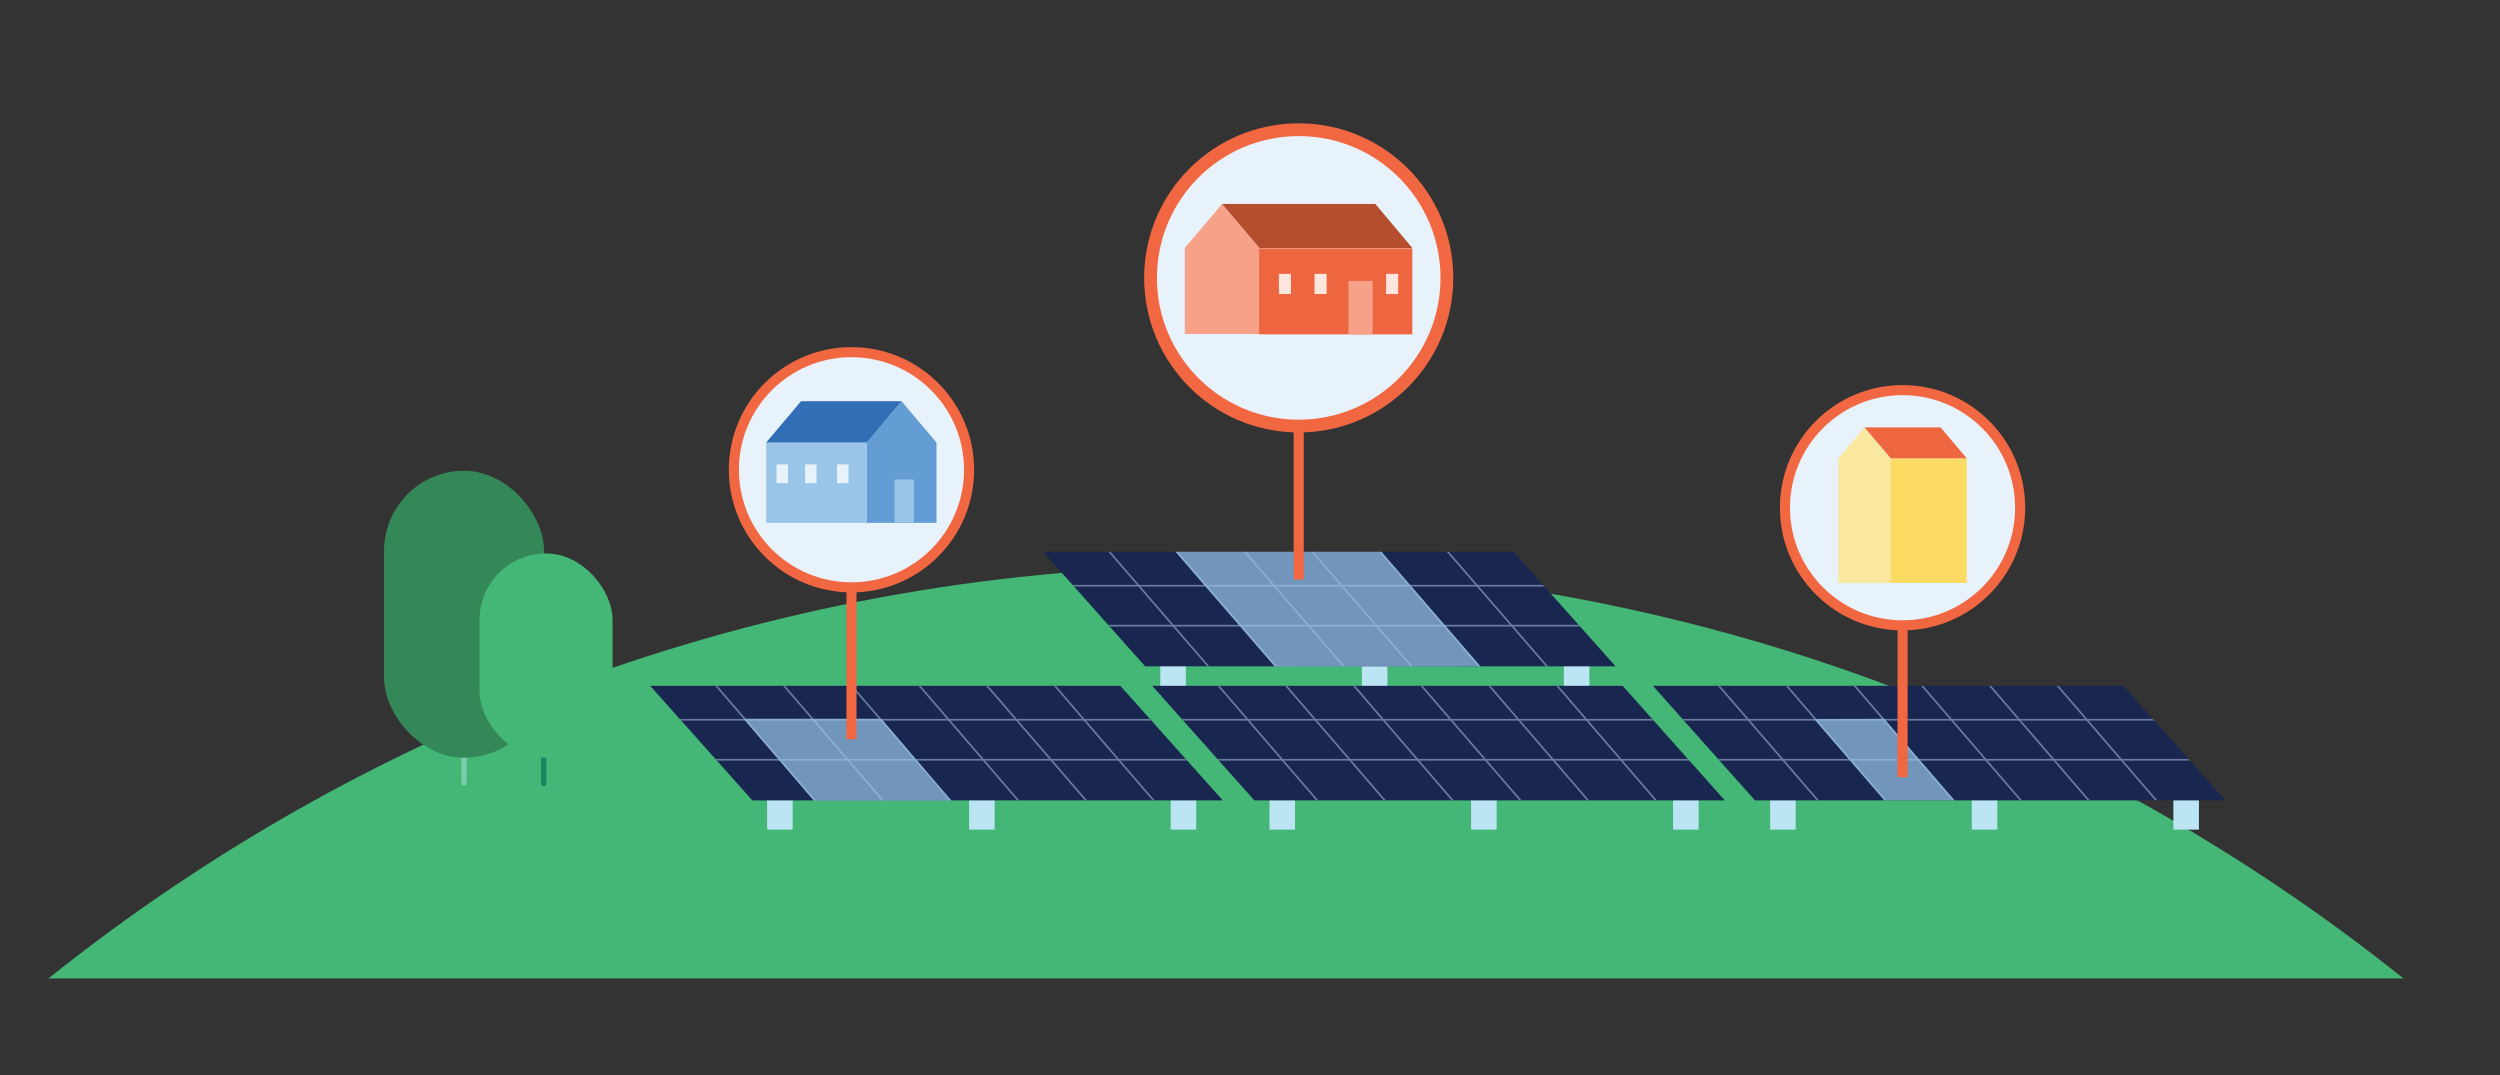 <svg viewBox="0 0 744 320" version="1.1" xmlns:xlink="http://www.w3.org/1999/xlink" xmlns="http://www.w3.org/2000/svg">
  <rect x="0" y="0" width="744" height="320" fill="#333333" stroke="none"/>
  <defs>
    <style>
      .cls-1 {
        fill: #18865e;
      }

      .cls-1, .cls-2, .cls-3, .cls-4, .cls-5, .cls-6, .cls-7, .cls-8, .cls-9, .cls-10, .cls-11, .cls-12, .cls-13, .cls-14, .cls-15, .cls-16, .cls-17, .cls-18 {
        stroke-width: 0px;
      }

      .cls-2 {
        mix-blend-mode: screen;
        opacity: .7;
      }

      .cls-2, .cls-17 {
        fill: #99c5e9;
      }

      .cls-3 {
        fill: #fde6de;
      }

      .cls-4 {
        fill: #fbe89f;
      }

      .cls-19, .cls-20, .cls-5 {
        fill: none;
      }

      .cls-19, .cls-20, .cls-21, .cls-22 {
        stroke-miterlimit: 10;
      }

      .cls-19, .cls-21 {
        stroke-width: 3px;
      }

      .cls-19, .cls-21, .cls-22 {
        stroke: #f16741;
      }

      .cls-23 {
        clip-path: url(#clippath);
      }

      .cls-20 {
        stroke: #bdd1ec;
        stroke-width: .5px;
      }

      .cls-6 {
        fill: #ee663f;
      }

      .cls-7 {
        fill: #b54d2f;
      }

      .cls-8 {
        fill: #fcdb62;
      }

      .cls-9 {
        fill: #7fcaad;
      }

      .cls-24 {
        clip-path: url(#clippath-1);
      }

      .cls-25 {
        clip-path: url(#clippath-3);
      }

      .cls-26 {
        clip-path: url(#clippath-2);
      }

      .cls-10 {
        fill: #f7a189;
      }

      .cls-11 {
        fill: #44b675;
      }

      .cls-12, .cls-21, .cls-22 {
        fill: #e8f2fa;
      }

      .cls-13 {
        fill: #348858;
      }

      .cls-14 {
        fill: #326eb6;
      }

      .cls-27 {
        opacity: .5;
      }

      .cls-15 {
        fill: #bce5f4;
      }

      .cls-28 {
        isolation: isolate;
      }

      .cls-16 {
        fill: #192750;
      }

      .cls-22 {
        stroke-width: 3.8px;
      }

      .cls-18 {
        fill: #639dd4;
      }
    </style>
    <clipPath id="clippath">
      <polygon points="223.9 238.2 363.9 238.2 333.4 204.1 193.5 204.1 223.9 238.2" class="cls-5"></polygon>
    </clipPath>
    <clipPath id="clippath-1">
      <polygon points="340.8 198.3 480.8 198.3 450.4 164.2 310.4 164.2 340.8 198.3" class="cls-5"></polygon>
    </clipPath>
    <clipPath id="clippath-2">
      <polygon points="373.3 238.2 513.3 238.2 482.9 204.1 342.9 204.1 373.3 238.2" class="cls-5"></polygon>
    </clipPath>
    <clipPath id="clippath-3">
      <polygon points="522.3 238.2 662.3 238.2 631.9 204.1 491.9 204.1 522.3 238.2" class="cls-5"></polygon>
    </clipPath>
  </defs>
  <g class="cls-28">
    <g id="Layer_1">
      <path d="M715.3,291.2c-96.1-76.8-217.9-122.8-350.5-122.8S110.4,214.4,14.4,291.2h700.9Z" class="cls-11"></path>
      <path d="M138.1,233.8c-.4,0-.8-.4-.8-.8v-70.1c0-.4.4-.8.8-.8s.8.4.8.8v70.1c0,.4-.4.8-.8.8Z" class="cls-9"></path>
      <rect ry="23.8" rx="23.8" height="85.4" width="47.6" y="140.1" x="114.3" class="cls-13"></rect>
      <rect height="24" width="7.6" y="183" x="405.3" class="cls-15"></rect>
      <rect height="24" width="7.6" y="183" x="345.3" class="cls-15"></rect>
      <rect height="10.8" width="7.6" y="196.2" x="465.4" class="cls-15"></rect>
      <polygon points="340.8 198.3 480.8 198.3 450.4 164.2 310.4 164.2 340.8 198.3" class="cls-16"></polygon>
      <rect height="24" width="7.6" y="222.9" x="288.4" class="cls-15"></rect>
      <rect height="24" width="7.6" y="222.9" x="228.3" class="cls-15"></rect>
      <rect height="10.8" width="7.6" y="236.1" x="348.4" class="cls-15"></rect>
      <polygon points="223.9 238.2 363.9 238.2 333.4 204.1 193.5 204.1 223.9 238.2" class="cls-16"></polygon>
      <rect height="24" width="7.6" y="222.9" x="437.8" class="cls-15"></rect>
      <rect height="24" width="7.6" y="222.9" x="377.8" class="cls-15"></rect>
      <rect height="10.8" width="7.6" y="236.1" x="497.9" class="cls-15"></rect>
      <polygon points="373.3 238.2 513.3 238.2 482.9 204.1 342.9 204.1 373.3 238.2" class="cls-16"></polygon>
      <rect height="24" width="7.6" y="222.9" x="586.8" class="cls-15"></rect>
      <rect height="24" width="7.6" y="222.9" x="526.8" class="cls-15"></rect>
      <rect height="10.8" width="7.6" y="236.1" x="646.8" class="cls-15"></rect>
      <polygon points="522.3 238.2 662.3 238.2 631.9 204.1 491.9 204.1 522.3 238.2" class="cls-16"></polygon>
      <path d="M161.8,234c-.4,0-.8-.4-.8-.8v-59.8c0-.4.4-.8.8-.8s.8.4.8.8v59.8c0,.4-.4.8-.8.8Z" class="cls-1"></path>
      <rect ry="19.8" rx="19.8" height="60.8" width="39.6" y="164.7" x="142.7" class="cls-11"></rect>
      <g class="cls-23">
        <g class="cls-27">
          <line y2="214.2" x2="196.8" y1="214.2" x1="349.6" class="cls-20"></line>
          <line y2="226.1" x2="205.5" y1="226.1" x1="358.4" class="cls-20"></line>
          <line y2="200.8" x2="311.1" y1="241.2" x1="345.9" class="cls-20"></line>
          <line y2="200.8" x2="290.9" y1="241.2" x1="325.8" class="cls-20"></line>
          <line y2="200.8" x2="270.8" y1="241.2" x1="305.6" class="cls-20"></line>
          <line y2="200.8" x2="250.6" y1="241.2" x1="285.4" class="cls-20"></line>
          <line y2="200.8" x2="230.5" y1="241.2" x1="265.3" class="cls-20"></line>
          <line y2="200.8" x2="210.3" y1="241.2" x1="245.1" class="cls-20"></line>
        </g>
      </g>
      <g class="cls-24">
        <g class="cls-27">
          <line y2="174.3" x2="313.7" y1="174.3" x1="466.5" class="cls-20"></line>
          <line y2="186.2" x2="322.5" y1="186.2" x1="475.3" class="cls-20"></line>
          <line y2="160.9" x2="428" y1="201.2" x1="462.9" class="cls-20"></line>
          <line y2="160.9" x2="407.9" y1="201.2" x1="442.7" class="cls-20"></line>
          <line y2="160.9" x2="387.7" y1="201.2" x1="422.6" class="cls-20"></line>
          <line y2="160.9" x2="367.6" y1="201.2" x1="402.4" class="cls-20"></line>
          <line y2="160.9" x2="347.4" y1="201.2" x1="382.2" class="cls-20"></line>
          <line y2="160.9" x2="327.3" y1="201.2" x1="362.1" class="cls-20"></line>
        </g>
      </g>
      <g class="cls-26">
        <g class="cls-27">
          <line y2="214.2" x2="346.2" y1="214.2" x1="499" class="cls-20"></line>
          <line y2="226.1" x2="355" y1="226.1" x1="507.8" class="cls-20"></line>
          <line y2="200.8" x2="460.6" y1="241.2" x1="495.4" class="cls-20"></line>
          <line y2="200.8" x2="440.4" y1="241.2" x1="475.2" class="cls-20"></line>
          <line y2="200.8" x2="420.2" y1="241.2" x1="455.1" class="cls-20"></line>
          <line y2="200.8" x2="400.1" y1="241.2" x1="434.9" class="cls-20"></line>
          <line y2="200.8" x2="379.9" y1="241.2" x1="414.7" class="cls-20"></line>
          <line y2="200.8" x2="359.8" y1="241.2" x1="394.6" class="cls-20"></line>
        </g>
      </g>
      <g class="cls-25">
        <g class="cls-27">
          <line y2="214.2" x2="495.2" y1="214.2" x1="648" class="cls-20"></line>
          <line y2="226.1" x2="504" y1="226.1" x1="656.8" class="cls-20"></line>
          <line y2="200.8" x2="609.5" y1="241.2" x1="644.3" class="cls-20"></line>
          <line y2="200.8" x2="589.4" y1="241.2" x1="624.2" class="cls-20"></line>
          <line y2="200.8" x2="569.2" y1="241.2" x1="604" class="cls-20"></line>
          <line y2="200.8" x2="549.1" y1="241.2" x1="583.9" class="cls-20"></line>
          <line y2="200.8" x2="528.9" y1="241.2" x1="563.7" class="cls-20"></line>
          <line y2="200.8" x2="508.7" y1="241.2" x1="543.6" class="cls-20"></line>
        </g>
      </g>
      <polygon points="283.1 238.3 242.2 238.3 221.3 213.9 262.3 213.9 283.1 238.3" class="cls-2"></polygon>
      <polygon points="581.7 238.2 560.8 238.2 539.9 214 560.7 213.9 581.7 238.2" class="cls-2"></polygon>
      <polygon points="440.6 198.3 379.4 198.4 349.8 164.2 411.1 164.2 440.6 198.3" class="cls-2"></polygon>
      <g>
        <circle r="44.1" cy="82.7" cx="386.5" class="cls-22"></circle>
        <g>
          <polygon points="363.7 60.7 374.8 73.8 374.8 99.4 352.6 99.4 352.6 73.8 363.7 60.7" class="cls-10"></polygon>
          <rect transform="translate(795.1 173.3) rotate(-180)" height="25.6" width="45.6" y="73.8" x="374.8" class="cls-6"></rect>
          <polygon points="409.3 60.7 363.7 60.7 363.7 60.7 363.7 60.7 374.8 73.8 384.7 73.8 384.7 73.8 420.3 73.8 420.3 73.8 409.3 60.7" class="cls-7"></polygon>
          <rect transform="translate(764.9 168.9) rotate(-180)" height="6" width="3.6" y="81.4" x="380.7" class="cls-3"></rect>
          <rect transform="translate(786 168.9) rotate(-180)" height="6" width="3.6" y="81.4" x="391.2" class="cls-3"></rect>
          <rect transform="translate(828.6 168.9) rotate(-180)" height="6" width="3.6" y="81.4" x="412.5" class="cls-3"></rect>
          <rect transform="translate(809.8 183.1) rotate(-180)" height="15.9" width="7.2" y="83.6" x="401.3" class="cls-10"></rect>
        </g>
        <line y2="172.5" x2="386.5" y1="127.3" x1="386.5" class="cls-19"></line>
      </g>
      <g>
        <circle r="35" cy="151.1" cx="566.2" class="cls-21"></circle>
        <line y2="231.3" x2="566.2" y1="186.1" x1="566.2" class="cls-19"></line>
        <g>
          <polygon points="554.9 127.2 562.7 136.4 562.7 173.5 547.1 173.5 547.1 136.4 554.9 127.2" class="cls-4"></polygon>
          <rect transform="translate(1148 309.9) rotate(-180)" height="37.1" width="22.6" y="136.4" x="562.7" class="cls-8"></rect>
          <polygon points="577.5 127.2 554.9 127.2 554.9 127.2 554.9 127.2 562.7 136.4 569.7 136.4 569.7 136.4 585.3 136.4 585.3 136.4 577.5 127.2" class="cls-6"></polygon>
        </g>
      </g>
      <circle r="35" cy="139.8" cx="253.4" class="cls-21"></circle>
      <g>
        <polygon points="268.3 119.4 258 131.7 258 155.6 278.7 155.6 278.7 131.7 268.3 119.4" class="cls-18"></polygon>
        <rect height="12.8" width="5.8" y="142.7" x="266.2" class="cls-17"></rect>
        <rect height="23.9" width="30" y="131.7" x="228" class="cls-17"></rect>
        <polygon points="238.4 119.4 268.3 119.4 268.3 119.4 268.3 119.4 258 131.7 248.7 131.7 248.7 131.7 228 131.7 228 131.7 238.4 119.4" class="cls-14"></polygon>
        <rect height="5.6" width="3.4" y="138.2" x="249.1" class="cls-12"></rect>
        <rect height="5.6" width="3.4" y="138.2" x="239.6" class="cls-12"></rect>
        <rect height="5.6" width="3.4" y="138.2" x="231.1" class="cls-12"></rect>
      </g>
      <line y2="220" x2="253.4" y1="174.8" x1="253.4" class="cls-19"></line>
    </g>
  </g>
</svg>